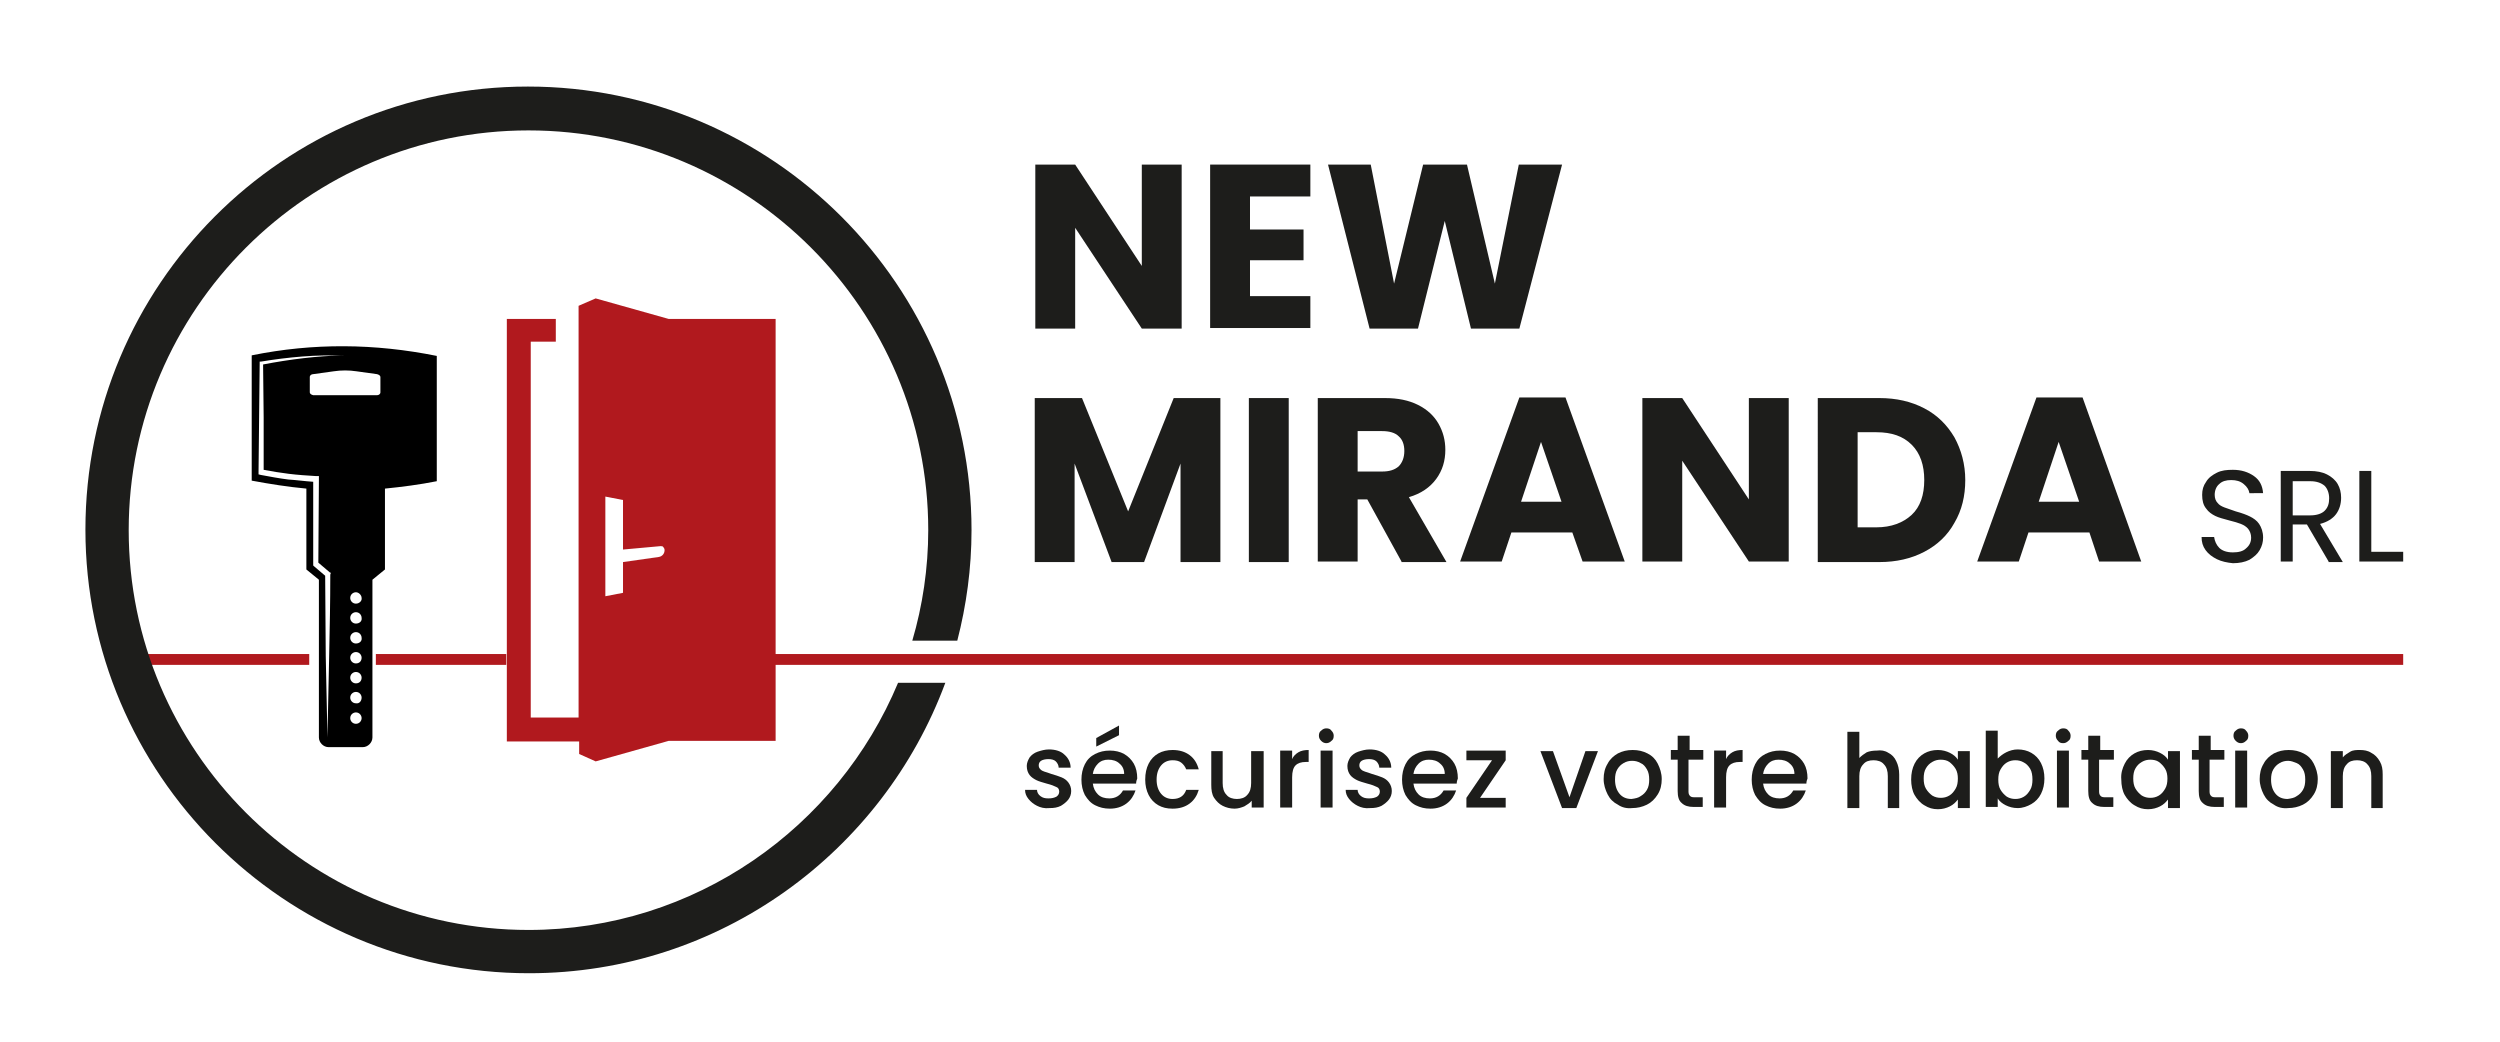 <?xml version="1.0" encoding="utf-8"?>
<!-- Generator: Adobe Illustrator 25.2.3, SVG Export Plug-In . SVG Version: 6.00 Build 0)  -->
<svg version="1.1" id="Calque_1" xmlns="http://www.w3.org/2000/svg" xmlns:xlink="http://www.w3.org/1999/xlink" x="0px" y="0px"
	 viewBox="0 0 439 183" style="enable-background:new 0 0 439 183;" xml:space="preserve">
<style type="text/css">
	.st0{fill:none;stroke:#B1191E;stroke-width:1.904;stroke-miterlimit:10;}
	.st1{fill:#B1191E;}
	.st2{fill:#1D1D1B;}
</style>
<g>
	<line class="st0" x1="20.3" y1="115.8" x2="54.3" y2="115.8"/>
	<path class="st1" d="M104.6,133.7l12.8-3.6h18.8V56h-18.8l-12.8-3.6l-3,1.3v72.3h-8.4V60h4.4v-4h-8.6v74.2h12.7v2.2L104.6,133.7z
		 M116,95.9c0.2,0,0.4,0,0.5,0.2c0.1,0.1,0.2,0.3,0.2,0.5c0,0.6-0.4,1.1-1,1.2l-6.3,0.9v5.4l-3.1,0.6V87.2l3.1,0.6v8.7L116,95.9z"/>
	<g>
		<path class="st2" d="M207.5,57.7h-7l-11.7-17.7v17.7h-7V28.9h7l11.7,17.8V28.9h7V57.7z"/>
		<path class="st2" d="M219.5,34.5v5.8h9.4v5.4h-9.4V52h10.6v5.6h-17.6V28.9h17.6v5.6H219.5z"/>
		<path class="st2" d="M274.3,28.9l-7.5,28.8h-8.5l-4.6-18.9L249,57.7h-8.5l-7.3-28.8h7.5l4.1,20.9l5.1-20.9h7.7l4.9,20.9l4.2-20.9
			H274.3z"/>
		<path class="st2" d="M214.3,69.9v28.8h-7V81.4l-6.4,17.3h-5.7l-6.5-17.3v17.3h-7V69.9h8.3l8.1,19.9l8-19.9H214.3z"/>
		<path class="st2" d="M226.3,69.9v28.8h-7V69.9H226.3z"/>
		<path class="st2" d="M246.1,98.6l-6-10.9h-1.7v10.9h-7V69.9h11.8c2.3,0,4.2,0.4,5.8,1.2s2.8,1.9,3.6,3.3c0.8,1.4,1.2,2.9,1.2,4.6
			c0,1.9-0.5,3.6-1.6,5.1c-1.1,1.5-2.7,2.6-4.8,3.2l6.6,11.4H246.1z M238.4,82.8h4.3c1.3,0,2.2-0.3,2.9-0.9c0.6-0.6,1-1.5,1-2.7
			c0-1.1-0.3-2-1-2.6c-0.6-0.6-1.6-0.9-2.9-0.9h-4.3V82.8z"/>
		<path class="st2" d="M276.1,93.5h-10.7l-1.7,5.1h-7.3l10.4-28.8h8.1l10.4,28.8h-7.4L276.1,93.5z M274.2,88.1l-3.6-10.5l-3.5,10.5
			H274.2z"/>
		<path class="st2" d="M314.1,98.6h-7l-11.7-17.7v17.7h-7V69.9h7l11.7,17.8V69.9h7V98.6z"/>
		<path class="st2" d="M337.9,71.7c2.3,1.2,4,2.9,5.3,5.1c1.2,2.2,1.9,4.7,1.9,7.5c0,2.8-0.6,5.3-1.9,7.5c-1.2,2.2-3,3.9-5.3,5.1
			c-2.3,1.2-4.9,1.8-7.9,1.8h-10.8V69.9h10.8C333,69.9,335.6,70.5,337.9,71.7z M335.7,90.4c1.5-1.4,2.2-3.5,2.2-6.1
			c0-2.6-0.7-4.7-2.2-6.2c-1.5-1.5-3.5-2.2-6.2-2.2h-3.3v16.7h3.3C332.1,92.6,334.2,91.8,335.7,90.4z"/>
		<path class="st2" d="M366.9,93.5h-10.7l-1.7,5.1h-7.3l10.4-28.8h8.1L376,98.6h-7.4L366.9,93.5z M365.1,88.1l-3.6-10.5L358,88.1
			H365.1z"/>
		<path class="st2" d="M389.3,98.2c-0.8-0.4-1.5-0.9-2-1.6c-0.5-0.7-0.7-1.4-0.7-2.3h2.2c0.1,0.7,0.4,1.4,0.9,1.9
			c0.5,0.5,1.3,0.8,2.4,0.8c1,0,1.8-0.2,2.3-0.7c0.6-0.5,0.9-1.1,0.9-1.9c0-0.6-0.2-1.1-0.5-1.5s-0.8-0.7-1.3-0.9
			c-0.5-0.2-1.2-0.4-2-0.6c-1.1-0.3-1.9-0.5-2.5-0.8c-0.6-0.3-1.2-0.7-1.6-1.3c-0.5-0.6-0.7-1.4-0.7-2.4c0-0.9,0.2-1.6,0.7-2.3
			c0.4-0.7,1.1-1.2,1.9-1.6c0.8-0.4,1.7-0.5,2.8-0.5c1.5,0,2.7,0.4,3.7,1.1s1.5,1.7,1.6,3H395c-0.1-0.6-0.4-1.1-1-1.6
			c-0.6-0.5-1.3-0.7-2.2-0.7c-0.9,0-1.6,0.2-2.1,0.7c-0.5,0.4-0.8,1.1-0.8,1.9c0,0.6,0.2,1.1,0.5,1.4c0.3,0.4,0.7,0.6,1.2,0.8
			c0.5,0.2,1.2,0.4,2,0.7c1.1,0.3,1.9,0.6,2.5,0.9c0.6,0.3,1.2,0.7,1.6,1.3s0.7,1.4,0.7,2.4c0,0.8-0.2,1.5-0.6,2.2s-1,1.2-1.8,1.7
			c-0.8,0.4-1.8,0.6-2.9,0.6C391.1,98.8,390.1,98.6,389.3,98.2z"/>
		<path class="st2" d="M408.9,98.6l-3.8-6.5h-2.5v6.5h-2.1V82.7h5.1c1.2,0,2.2,0.2,3,0.6c0.8,0.4,1.5,1,1.9,1.7s0.6,1.5,0.6,2.4
			c0,1.1-0.3,2.1-0.9,2.9s-1.6,1.4-2.8,1.7l4,6.7H408.9z M402.6,90.5h3.1c1.1,0,2-0.3,2.5-0.8c0.6-0.6,0.8-1.3,0.8-2.2
			c0-0.9-0.3-1.7-0.8-2.2c-0.6-0.5-1.4-0.8-2.5-0.8h-3.1V90.5z"/>
		<path class="st2" d="M416.4,96.9h5.6v1.7h-7.7V82.7h2.1V96.9z"/>
	</g>
	<g>
		<path class="st2" d="M182.1,141.5c-0.6-0.3-1.1-0.7-1.5-1.2c-0.4-0.5-0.6-1-0.6-1.6h2.1c0,0.4,0.2,0.8,0.6,1.1
			c0.4,0.3,0.8,0.4,1.4,0.4c0.6,0,1-0.1,1.4-0.3c0.3-0.2,0.5-0.5,0.5-0.9c0-0.4-0.2-0.7-0.5-0.8c-0.4-0.2-0.9-0.4-1.7-0.6
			c-0.7-0.2-1.4-0.4-1.8-0.6s-0.9-0.5-1.2-0.9c-0.3-0.4-0.5-0.9-0.5-1.6c0-0.5,0.2-1,0.5-1.5c0.3-0.4,0.8-0.8,1.4-1s1.3-0.4,2-0.4
			c1.1,0,2.1,0.3,2.7,0.9c0.7,0.6,1.1,1.4,1.1,2.3h-2.1c0-0.4-0.2-0.8-0.5-1.1s-0.8-0.4-1.3-0.4c-0.5,0-1,0.1-1.3,0.3
			c-0.3,0.2-0.4,0.5-0.4,0.8c0,0.3,0.1,0.5,0.3,0.7c0.2,0.2,0.4,0.3,0.7,0.4s0.7,0.2,1.2,0.4c0.7,0.2,1.3,0.4,1.8,0.6
			c0.5,0.2,0.9,0.5,1.2,0.9c0.3,0.4,0.5,0.9,0.5,1.5c0,0.6-0.2,1.1-0.5,1.5c-0.3,0.4-0.8,0.8-1.3,1.1c-0.6,0.3-1.2,0.4-2,0.4
			C183.4,142,182.7,141.8,182.1,141.5z"/>
		<path class="st2" d="M199.5,137.6h-7.6c0.1,0.8,0.4,1.4,0.9,1.9c0.5,0.5,1.2,0.7,2,0.7c1.1,0,1.9-0.5,2.4-1.4h2.2
			c-0.3,0.9-0.8,1.7-1.6,2.3c-0.8,0.6-1.8,0.9-2.9,0.9c-1,0-1.8-0.2-2.6-0.6c-0.8-0.4-1.3-1-1.8-1.8c-0.4-0.8-0.6-1.7-0.6-2.7
			c0-1,0.2-1.9,0.6-2.7c0.4-0.8,1-1.4,1.8-1.8c0.8-0.4,1.6-0.6,2.6-0.6c0.9,0,1.8,0.2,2.5,0.6c0.7,0.4,1.3,1,1.7,1.7
			c0.4,0.7,0.6,1.6,0.6,2.6C199.6,136.9,199.5,137.3,199.5,137.6z M197.4,135.9c0-0.8-0.3-1.4-0.8-1.8c-0.5-0.5-1.2-0.7-2-0.7
			c-0.7,0-1.3,0.2-1.8,0.7s-0.8,1.1-0.9,1.8H197.4z M196.5,129.1l-4,2v-1.5l4-2.2V129.1z"/>
		<path class="st2" d="M201.7,134.1c0.4-0.8,1-1.4,1.7-1.8c0.7-0.4,1.6-0.6,2.5-0.6c1.2,0,2.2,0.3,3,0.9c0.8,0.6,1.3,1.4,1.6,2.5
			h-2.2c-0.2-0.5-0.5-0.9-0.9-1.2c-0.4-0.3-0.9-0.4-1.5-0.4c-0.8,0-1.5,0.3-2,0.9c-0.5,0.6-0.8,1.4-0.8,2.5c0,1.1,0.3,1.9,0.8,2.5
			c0.5,0.6,1.2,0.9,2,0.9c1.2,0,2-0.5,2.4-1.6h2.2c-0.3,1-0.8,1.8-1.6,2.4c-0.8,0.6-1.8,0.9-3,0.9c-1,0-1.8-0.2-2.5-0.6
			c-0.7-0.4-1.3-1-1.7-1.8c-0.4-0.8-0.6-1.7-0.6-2.7C201.1,135.8,201.3,134.9,201.7,134.1z"/>
		<path class="st2" d="M221.9,131.8v10h-2.1v-1.2c-0.3,0.4-0.8,0.7-1.3,1c-0.5,0.2-1.1,0.4-1.7,0.4c-0.8,0-1.5-0.2-2.1-0.5
			c-0.6-0.3-1.1-0.8-1.5-1.4c-0.4-0.6-0.5-1.4-0.5-2.3v-5.9h2v5.6c0,0.9,0.2,1.6,0.7,2.1c0.4,0.5,1.1,0.7,1.8,0.7s1.4-0.2,1.8-0.7
			c0.5-0.5,0.7-1.2,0.7-2.1v-5.6H221.9z"/>
		<path class="st2" d="M228,132.1c0.5-0.3,1.1-0.4,1.8-0.4v2.1h-0.5c-0.8,0-1.4,0.2-1.8,0.6c-0.4,0.4-0.6,1.1-0.6,2.1v5.3h-2.1v-10
			h2.1v1.5C227.1,132.8,227.5,132.4,228,132.1z"/>
		<path class="st2" d="M232,130.1c-0.3-0.3-0.4-0.6-0.4-0.9c0-0.4,0.1-0.7,0.4-0.9c0.3-0.3,0.6-0.4,0.9-0.4c0.4,0,0.7,0.1,0.9,0.4
			c0.3,0.3,0.4,0.6,0.4,0.9c0,0.4-0.1,0.7-0.4,0.9c-0.3,0.3-0.6,0.4-0.9,0.4C232.6,130.5,232.3,130.4,232,130.1z M234,131.8v10h-2.1
			v-10H234z"/>
		<path class="st2" d="M238.4,141.5c-0.6-0.3-1.1-0.7-1.5-1.2c-0.4-0.5-0.6-1-0.6-1.6h2.1c0,0.4,0.2,0.8,0.6,1.1
			c0.4,0.3,0.8,0.4,1.4,0.4c0.6,0,1-0.1,1.4-0.3c0.3-0.2,0.5-0.5,0.5-0.9c0-0.4-0.2-0.7-0.5-0.8c-0.4-0.2-0.9-0.4-1.7-0.6
			c-0.7-0.2-1.4-0.4-1.8-0.6s-0.9-0.5-1.2-0.9c-0.3-0.4-0.5-0.9-0.5-1.6c0-0.5,0.2-1,0.5-1.5c0.3-0.4,0.8-0.8,1.4-1s1.3-0.4,2-0.4
			c1.1,0,2.1,0.3,2.7,0.9c0.7,0.6,1.1,1.4,1.1,2.3h-2.1c0-0.4-0.2-0.8-0.5-1.1s-0.8-0.4-1.3-0.4c-0.5,0-1,0.1-1.3,0.3
			c-0.3,0.2-0.4,0.5-0.4,0.8c0,0.3,0.1,0.5,0.3,0.7c0.2,0.2,0.4,0.3,0.7,0.4s0.7,0.2,1.2,0.4c0.7,0.2,1.3,0.4,1.8,0.6
			c0.5,0.2,0.9,0.5,1.2,0.9c0.3,0.4,0.5,0.9,0.5,1.5c0,0.6-0.2,1.1-0.5,1.5c-0.3,0.4-0.8,0.8-1.3,1.1c-0.6,0.3-1.2,0.4-2,0.4
			C239.7,142,239,141.8,238.4,141.5z"/>
		<path class="st2" d="M255.8,137.6h-7.6c0.1,0.8,0.4,1.4,0.9,1.9c0.5,0.5,1.2,0.7,2,0.7c1.1,0,1.9-0.5,2.4-1.4h2.2
			c-0.3,0.9-0.8,1.7-1.6,2.3c-0.8,0.6-1.8,0.9-2.9,0.9c-1,0-1.8-0.2-2.6-0.6c-0.8-0.4-1.3-1-1.8-1.8c-0.4-0.8-0.6-1.7-0.6-2.7
			c0-1,0.2-1.9,0.6-2.7c0.4-0.8,1-1.4,1.8-1.8c0.8-0.4,1.6-0.6,2.6-0.6c0.9,0,1.8,0.2,2.5,0.6c0.7,0.4,1.3,1,1.7,1.7
			c0.4,0.7,0.6,1.6,0.6,2.6C255.9,136.9,255.8,137.3,255.8,137.6z M253.7,135.9c0-0.8-0.3-1.4-0.8-1.8c-0.5-0.5-1.2-0.7-2-0.7
			c-0.7,0-1.3,0.2-1.8,0.7s-0.8,1.1-0.9,1.8H253.7z"/>
		<path class="st2" d="M259.9,140.1h4.5v1.7h-6.9v-1.7l4.5-6.6h-4.5v-1.7h6.9v1.7L259.9,140.1z"/>
		<path class="st2" d="M275.6,140l2.8-8.1h2.2l-3.8,10h-2.5l-3.8-10h2.2L275.6,140z"/>
		<path class="st2" d="M284.1,141.3c-0.8-0.4-1.4-1-1.8-1.8c-0.4-0.8-0.7-1.7-0.7-2.7c0-1,0.2-1.9,0.7-2.7c0.4-0.8,1.1-1.4,1.8-1.8
			c0.8-0.4,1.6-0.6,2.6-0.6c1,0,1.8,0.2,2.6,0.6s1.4,1,1.8,1.8c0.4,0.8,0.7,1.7,0.7,2.7c0,1-0.2,1.9-0.7,2.7
			c-0.5,0.8-1.1,1.4-1.9,1.8c-0.8,0.4-1.7,0.6-2.6,0.6C285.7,142,284.8,141.8,284.1,141.3z M288.1,139.8c0.5-0.3,0.8-0.6,1.1-1.1
			c0.3-0.5,0.4-1.1,0.4-1.8c0-0.7-0.1-1.3-0.4-1.8s-0.6-0.9-1.1-1.1c-0.5-0.3-1-0.4-1.5-0.4c-0.5,0-1,0.1-1.5,0.4s-0.8,0.6-1.1,1.1
			c-0.3,0.5-0.4,1.1-0.4,1.8c0,1.1,0.3,1.9,0.8,2.5s1.2,0.9,2.1,0.9C287.2,140.2,287.7,140.1,288.1,139.8z"/>
		<path class="st2" d="M296.5,133.5v5.5c0,0.4,0.1,0.6,0.3,0.8c0.2,0.2,0.5,0.2,0.9,0.2h1.3v1.7h-1.6c-0.9,0-1.6-0.2-2.1-0.7
			c-0.5-0.4-0.7-1.1-0.7-2.1v-5.5h-1.2v-1.7h1.2v-2.5h2.1v2.5h2.4v1.7H296.5z"/>
		<path class="st2" d="M304.2,132.1c0.5-0.3,1.1-0.4,1.8-0.4v2.1h-0.5c-0.8,0-1.4,0.2-1.8,0.6c-0.4,0.4-0.6,1.1-0.6,2.1v5.3H301v-10
			h2.1v1.5C303.3,132.8,303.7,132.4,304.2,132.1z"/>
		<path class="st2" d="M317.2,137.6h-7.6c0.1,0.8,0.4,1.4,0.9,1.9c0.5,0.5,1.2,0.7,2,0.7c1.1,0,1.9-0.5,2.4-1.4h2.2
			c-0.3,0.9-0.8,1.7-1.6,2.3c-0.8,0.6-1.8,0.9-2.9,0.9c-1,0-1.8-0.2-2.6-0.6c-0.8-0.4-1.3-1-1.8-1.8c-0.4-0.8-0.6-1.7-0.6-2.7
			c0-1,0.2-1.9,0.6-2.7c0.4-0.8,1-1.4,1.8-1.8c0.8-0.4,1.6-0.6,2.6-0.6c0.9,0,1.8,0.2,2.5,0.6c0.7,0.4,1.3,1,1.7,1.7
			c0.4,0.7,0.6,1.6,0.6,2.6C317.3,136.9,317.2,137.3,317.2,137.6z M315.1,135.9c0-0.8-0.3-1.4-0.8-1.8c-0.5-0.5-1.2-0.7-2-0.7
			c-0.7,0-1.3,0.2-1.8,0.7s-0.8,1.1-0.9,1.8H315.1z"/>
		<path class="st2" d="M331.6,132.2c0.6,0.3,1.1,0.8,1.4,1.5c0.3,0.6,0.5,1.4,0.5,2.3v5.9h-2v-5.6c0-0.9-0.2-1.6-0.7-2.1
			c-0.4-0.5-1.1-0.7-1.8-0.7c-0.8,0-1.4,0.2-1.8,0.7c-0.5,0.5-0.7,1.2-0.7,2.1v5.6h-2.1v-13.4h2.1v4.6c0.4-0.4,0.8-0.7,1.3-1
			c0.5-0.2,1.1-0.3,1.8-0.3C330.3,131.7,331,131.8,331.6,132.2z"/>
		<path class="st2" d="M336.2,134.1c0.4-0.8,1-1.4,1.7-1.8s1.5-0.6,2.4-0.6c0.8,0,1.5,0.2,2.1,0.5c0.6,0.3,1.1,0.7,1.4,1.2v-1.5h2.1
			v10h-2.1v-1.5c-0.4,0.5-0.8,0.9-1.4,1.2c-0.6,0.3-1.3,0.5-2.1,0.5c-0.9,0-1.6-0.2-2.4-0.7c-0.7-0.4-1.3-1.1-1.7-1.8
			s-0.6-1.7-0.6-2.7C335.6,135.8,335.8,134.9,336.2,134.1z M343.4,135c-0.3-0.5-0.7-0.9-1.1-1.2s-1-0.4-1.5-0.4
			c-0.5,0-1,0.1-1.5,0.4c-0.5,0.3-0.8,0.6-1.1,1.1c-0.3,0.5-0.4,1.1-0.4,1.8s0.1,1.3,0.4,1.8c0.3,0.5,0.7,0.9,1.1,1.2
			c0.5,0.3,1,0.4,1.5,0.4c0.5,0,1-0.1,1.5-0.4s0.8-0.7,1.1-1.2c0.3-0.5,0.4-1.1,0.4-1.8C343.8,136.1,343.7,135.5,343.4,135z"/>
		<path class="st2" d="M352.3,132.1c0.6-0.3,1.3-0.5,2-0.5c0.9,0,1.7,0.2,2.4,0.6s1.3,1,1.7,1.8c0.4,0.8,0.6,1.7,0.6,2.7
			c0,1-0.2,1.9-0.6,2.7c-0.4,0.8-1,1.4-1.7,1.8c-0.7,0.4-1.5,0.7-2.4,0.7c-0.8,0-1.5-0.2-2.1-0.5c-0.6-0.3-1.1-0.7-1.4-1.2v1.5h-2.1
			v-13.4h2.1v4.9C351.2,132.8,351.7,132.4,352.3,132.1z M356.5,135c-0.3-0.5-0.7-0.9-1.1-1.1c-0.5-0.3-1-0.4-1.5-0.4
			c-0.5,0-1,0.1-1.5,0.4c-0.5,0.3-0.8,0.7-1.1,1.2c-0.3,0.5-0.4,1.1-0.4,1.8c0,0.7,0.1,1.3,0.4,1.8s0.7,0.9,1.1,1.2
			c0.5,0.3,1,0.4,1.5,0.4c0.5,0,1-0.1,1.5-0.4c0.5-0.3,0.8-0.7,1.1-1.2c0.3-0.5,0.4-1.1,0.4-1.8S356.8,135.5,356.5,135z"/>
		<path class="st2" d="M361.4,130.1c-0.3-0.3-0.4-0.6-0.4-0.9c0-0.4,0.1-0.7,0.4-0.9c0.3-0.3,0.6-0.4,0.9-0.4c0.4,0,0.7,0.1,0.9,0.4
			c0.3,0.3,0.4,0.6,0.4,0.9c0,0.4-0.1,0.7-0.4,0.9c-0.3,0.3-0.6,0.4-0.9,0.4C361.9,130.5,361.6,130.4,361.4,130.1z M363.3,131.8v10
			h-2.1v-10H363.3z"/>
		<path class="st2" d="M368.6,133.5v5.5c0,0.4,0.1,0.6,0.3,0.8c0.2,0.2,0.5,0.2,0.9,0.2h1.3v1.7h-1.6c-0.9,0-1.6-0.2-2.1-0.7
			c-0.5-0.4-0.7-1.1-0.7-2.1v-5.5h-1.2v-1.7h1.2v-2.5h2.1v2.5h2.4v1.7H368.6z"/>
		<path class="st2" d="M373.1,134.1c0.4-0.8,1-1.4,1.7-1.8s1.5-0.6,2.4-0.6c0.8,0,1.5,0.2,2.1,0.5c0.6,0.3,1.1,0.7,1.4,1.2v-1.5h2.1
			v10h-2.1v-1.5c-0.4,0.5-0.8,0.9-1.4,1.2c-0.6,0.3-1.3,0.5-2.1,0.5c-0.9,0-1.6-0.2-2.4-0.7c-0.7-0.4-1.3-1.1-1.7-1.8
			s-0.6-1.7-0.6-2.7C372.4,135.8,372.7,134.9,373.1,134.1z M380.2,135c-0.3-0.5-0.7-0.9-1.1-1.2s-1-0.4-1.5-0.4
			c-0.5,0-1,0.1-1.5,0.4c-0.5,0.3-0.8,0.6-1.1,1.1c-0.3,0.5-0.4,1.1-0.4,1.8s0.1,1.3,0.4,1.8c0.3,0.5,0.7,0.9,1.1,1.2
			c0.5,0.3,1,0.4,1.5,0.4c0.5,0,1-0.1,1.5-0.4s0.8-0.7,1.1-1.2c0.3-0.5,0.4-1.1,0.4-1.8C380.6,136.1,380.5,135.5,380.2,135z"/>
		<path class="st2" d="M388,133.5v5.5c0,0.4,0.1,0.6,0.3,0.8c0.2,0.2,0.5,0.2,0.9,0.2h1.3v1.7h-1.6c-0.9,0-1.6-0.2-2.1-0.7
			c-0.5-0.4-0.7-1.1-0.7-2.1v-5.5h-1.2v-1.7h1.2v-2.5h2.1v2.5h2.4v1.7H388z"/>
		<path class="st2" d="M392.6,130.1c-0.3-0.3-0.4-0.6-0.4-0.9c0-0.4,0.1-0.7,0.4-0.9c0.3-0.3,0.6-0.4,0.9-0.4c0.4,0,0.7,0.1,0.9,0.4
			c0.3,0.3,0.4,0.6,0.4,0.9c0,0.4-0.1,0.7-0.4,0.9c-0.3,0.3-0.6,0.4-0.9,0.4C393.2,130.5,392.9,130.4,392.6,130.1z M394.6,131.8v10
			h-2.1v-10H394.6z"/>
		<path class="st2" d="M399.3,141.3c-0.8-0.4-1.4-1-1.8-1.8c-0.4-0.8-0.7-1.7-0.7-2.7c0-1,0.2-1.9,0.7-2.7c0.4-0.8,1.1-1.4,1.8-1.8
			c0.8-0.4,1.6-0.6,2.6-0.6c1,0,1.8,0.2,2.6,0.6s1.4,1,1.8,1.8c0.4,0.8,0.7,1.7,0.7,2.7c0,1-0.2,1.9-0.7,2.7
			c-0.5,0.8-1.1,1.4-1.9,1.8c-0.8,0.4-1.7,0.6-2.6,0.6C400.9,142,400,141.8,399.3,141.3z M403.3,139.8c0.5-0.3,0.8-0.6,1.1-1.1
			c0.3-0.5,0.4-1.1,0.4-1.8c0-0.7-0.1-1.3-0.4-1.8c-0.3-0.5-0.6-0.9-1.1-1.1s-1-0.4-1.5-0.4c-0.5,0-1,0.1-1.5,0.4s-0.8,0.6-1.1,1.1
			s-0.4,1.1-0.4,1.8c0,1.1,0.3,1.9,0.8,2.5s1.2,0.9,2.1,0.9C402.4,140.2,402.9,140.1,403.3,139.8z"/>
		<path class="st2" d="M416.4,132.2c0.6,0.3,1.1,0.8,1.5,1.5s0.5,1.4,0.5,2.3v5.9h-2v-5.6c0-0.9-0.2-1.6-0.7-2.1
			c-0.4-0.5-1.1-0.7-1.8-0.7c-0.8,0-1.4,0.2-1.8,0.7c-0.5,0.5-0.7,1.2-0.7,2.1v5.6h-2.1v-10h2.1v1.1c0.3-0.4,0.8-0.7,1.3-1
			s1.1-0.3,1.7-0.3C415.1,131.7,415.8,131.8,416.4,132.2z"/>
	</g>
	<path class="st2" d="M157.7,119.9c-10.6,25.4-35.7,43.4-64.9,43.4c-38.7,0-70.2-31.5-70.2-70.2s31.5-70.2,70.2-70.2
		s70.2,31.5,70.2,70.2c0,6.7-1,13.3-2.8,19.4h7.9c1.6-6.2,2.5-12.7,2.5-19.4c0-42.9-34.9-77.9-77.9-77.9S15,50.1,15,93
		c0,42.9,34.9,77.9,77.9,77.9c33.5,0,62.1-21.3,73.1-51H157.7z"/>
	<line class="st0" x1="130.8" y1="115.8" x2="422" y2="115.8"/>
	<line class="st0" x1="66" y1="115.8" x2="88.9" y2="115.8"/>
	<path d="M44.2,62.4l0,11l0,11c3.2,0.6,6.4,1.1,9.6,1.4l0,14.2l2.2,1.8l0,27.7c0,0.9,0.8,1.7,1.7,1.7l6,0c0.9,0,1.7-0.8,1.7-1.7
		l0-27.7l2.2-1.8l0-14.2c3-0.3,6.1-0.7,9.1-1.3l0-11l0-11C65.8,60.3,55,60.2,44.2,62.4z M58,100.9c0,4.8-0.1,9.5-0.2,14.3
		c-0.1,4.8-0.2,9.5-0.3,14.3c-0.1-4.8-0.2-9.5-0.3-14.3c0-4.7-0.1-9.4-0.1-14.1l-2-1.7L55,99.3l0-0.2l0-14.5
		c-1.5-0.1-2.9-0.3-4.4-0.4c-1.6-0.2-3.2-0.5-4.8-0.8l-0.4-0.1l0-0.4l0.1-9.6l0.1-9.6l0-0.2l0.2,0c2.4-0.4,4.8-0.7,7.3-0.9
		c2.4-0.2,4.9-0.2,7.3-0.2c-4.8,0.1-9.5,0.7-14.2,1.6l0.1,9.3l0,9.2c1.5,0.3,2.9,0.5,4.4,0.7c1.6,0.2,3.2,0.3,4.8,0.4l0.5,0l0,0.5
		l-0.1,14.7l2,1.7l0.2,0.1L58,100.9z M62.5,127.1c-0.6,0-1-0.5-1-1c0-0.6,0.5-1,1-1c0.6,0,1,0.5,1,1
		C63.5,126.6,63.1,127.1,62.5,127.1z M62.5,123.5c-0.6,0-1-0.5-1-1c0-0.6,0.5-1,1-1c0.6,0,1,0.5,1,1
		C63.5,123.1,63.1,123.6,62.5,123.5z M62.5,120c-0.6,0-1-0.5-1-1c0-0.6,0.5-1,1-1c0.6,0,1,0.5,1,1C63.5,119.6,63.1,120,62.5,120z
		 M62.5,116.5c-0.6,0-1-0.5-1-1c0-0.6,0.5-1,1-1c0.6,0,1,0.5,1,1C63.5,116.1,63.1,116.5,62.5,116.5z M62.5,113c-0.6,0-1-0.5-1-1
		c0-0.6,0.5-1,1-1c0.6,0,1,0.5,1,1C63.6,112.6,63.1,113,62.5,113z M62.5,109.5c-0.6,0-1-0.5-1-1c0-0.6,0.5-1,1-1c0.6,0,1,0.5,1,1
		C63.6,109.1,63.1,109.5,62.5,109.5z M62.5,106c-0.6,0-1-0.5-1-1c0-0.6,0.5-1,1-1s1,0.5,1,1C63.6,105.5,63.1,106,62.5,106z
		 M66.8,67.5l0,0.1l0,1.3c0,0.3-0.3,0.5-0.6,0.5l-11.2,0c-0.4-0.1-0.6-0.3-0.6-0.5l0-1.3l0-0.1l0-1.3c0-0.3,0.3-0.5,0.6-0.5l3.6-0.5
		c1.3-0.2,2.7-0.2,4,0l3.6,0.5c0.4,0.1,0.6,0.3,0.6,0.5L66.8,67.5z"/>
</g>
</svg>
